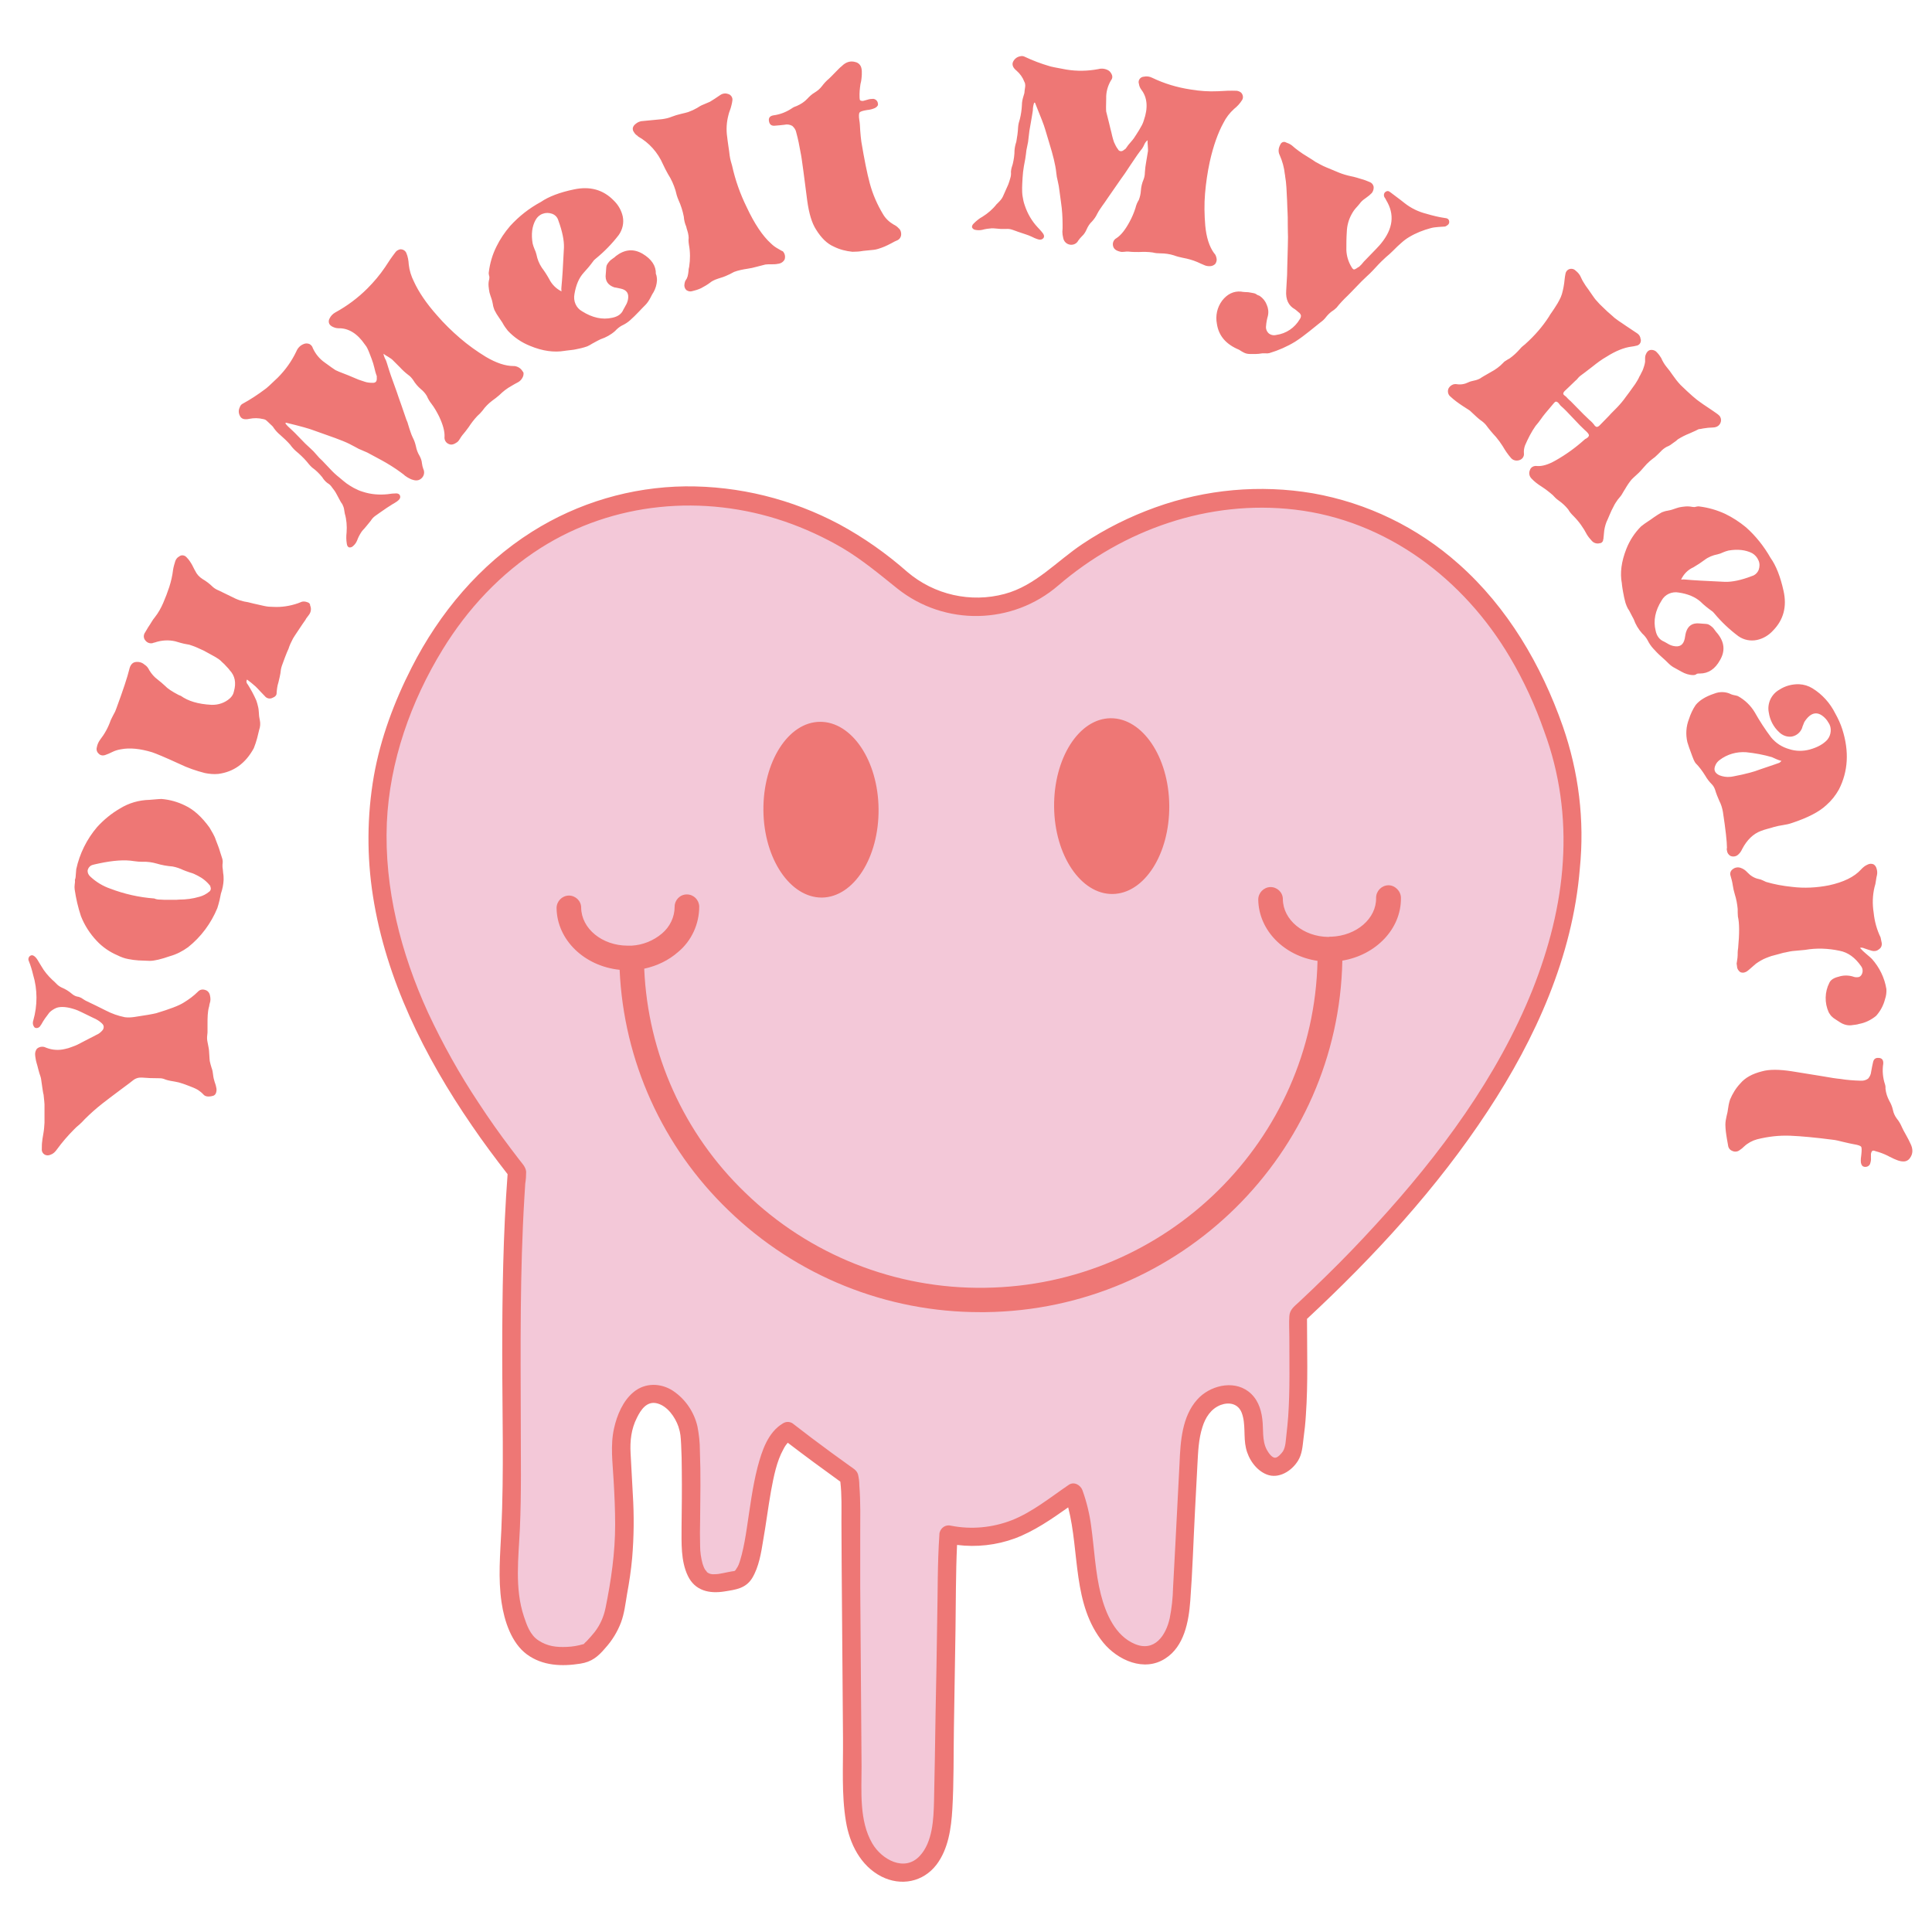 <?xml version="1.0" encoding="utf-8"?>
<!-- Generator: Adobe Illustrator 23.1.0, SVG Export Plug-In . SVG Version: 6.00 Build 0)  -->
<svg version="1.1" id="Layer_1" xmlns="http://www.w3.org/2000/svg" xmlns:xlink="http://www.w3.org/1999/xlink" x="0px" y="0px"
	 viewBox="0 0 864 864" style="enable-background:new 0 0 864 864;" xml:space="preserve">
<style type="text/css">
	.st0{fill:#F3C8D8;}
	.st1{fill:#F26E64;}
	.st2{fill:#EE7775;}
</style>
<title>Valentines</title>
<path class="st0" d="M694.9,325.9c-40.5-115.8-155-127.8-224.2-67.2c-19.6,17-48.7,16.9-68.2-0.3c-68.6-61.2-183.3-50.2-224.8,65.2
	c-24.9,69.4,5.7,139.6,53.6,200.2c-4,50.7-1.7,105.8-2.6,155.8c-0.2,11.8-2.5,30.5,1.1,41.8s5.9,15.8,16.7,18.6
	c3.5,0.9,15.4,0.5,18-2.2c8.6-8.7,9.8-13.7,10.6-17.8c5.6-27.9,4.9-35.8,3.4-64.3c-0.3-6.5-1-10.8,0.6-17.1s5.8-14.6,11.9-15.3
	c8-1,15.1,7,17.2,15.3s0.7,45.2,1.2,53.8c1.2,20.8,12,15.4,20,14.3c11.7-1.6,7.3-57.8,23-66.6c9.6,7.4,18.8,14.2,27.4,20.4
	c0.6,4.8,0.8,9.6,0.8,14.4c0.3,40.5,0.6,80.9,0.9,121.4c0.1,9.8,0.2,20,4.5,28.7s14.1,15.1,22.8,11.8c11-4.2,13.1-19.5,13.3-31.9
	l1.8-104.3c0.1-4.7,0.2-9.5,0.5-14.3c13.5,2.8,27.6,0.1,39.2-7.5c5.1-3.3,10.7-7.1,16.7-11.2c1.7,4.7,2.9,9.5,3.6,14.4
	c2.5,17,2.1,35.7,12.2,49.1c5.1,6.8,14.1,11.6,21.6,8c8.7-4.1,10.4-16.2,10.9-26.3c1-19.7,2-39.4,3-59.1c0.4-8.3,1-17.1,5.8-23.7
	s15.3-9.1,20.2-2.7c3.8,4.8,2.7,11.9,3.6,18.1s6.7,13,11.8,9.8c2.6-1.7,4.9-3.9,5.4-7.1c1.3-7.8,2-15.6,2.1-23.4
	c0.2-12.5,0.1-24.6,0.2-36.6C657.2,517.3,728.3,421.2,694.9,325.9z"/>
<path class="st1" d="M328.8,702.7L328.8,702.7l0.1-0.1c0.1-0.1,0.1-0.1,0.2-0.2C329.2,702.3,328.9,702.5,328.8,702.7z"/>
<path class="st2" d="M698.9,324.8c-9.6-27.4-24.7-53.2-46.6-72.6c-18.4-16.4-40.9-27.3-65.2-31.6c-23.6-4-47.9-1.8-70.4,6.3
	c-11.4,4.1-22.3,9.5-32.5,16.3c-11.6,7.7-21.1,18.7-34.9,22.4c-15.2,4.1-31.5,0.4-43.5-9.8c-9.3-8.2-19.5-15.4-30.4-21.3
	c-21.2-11.3-44.9-17.2-68.9-17c-24.3,0.3-48,7.3-68.6,20.3c-23.3,14.7-41.4,36.3-53.8,60.7c-7.8,15.3-13.9,31.6-16.9,48.5
	c-3.1,17.8-3.2,36-0.4,53.8c5.8,37.1,23.1,71.8,44.2,102.5c5.1,7.5,10.5,14.7,16,21.8c-2,26.7-2.4,53.4-2.4,80.2
	c0,26.3,0.8,52.7-0.4,78.9c-0.5,10.8-1.5,21.7,0.1,32.4c1.2,8.2,4.4,18.2,11.4,23.3s15.6,5.4,23.8,4.1c5.1-0.8,7.9-3.1,11.2-7
	c3-3.3,5.4-7.2,7-11.4c1.5-4,2-8.4,2.7-12.6c1-5.4,1.8-10.7,2.3-16.2c0.8-9.5,0.9-19,0.3-28.5c-0.3-6.2-0.7-12.3-1-18.5
	c-0.3-5.4,0.3-10.8,2.8-15.7c1.8-3.7,4.5-7.7,9.1-6.5s8,6.1,9.5,10.4c1,3.1,1,4.5,1.2,7.9c0.2,3.9,0.3,7.8,0.3,11.8
	c0.1,8.3,0,16.7-0.1,25c0,7.3-0.4,15.3,2.8,22s9.6,8.1,16.4,7c5-0.8,9.5-1.3,12.4-6c3-5,4-11.3,4.9-16.9c1.3-7.3,2.2-14.7,3.5-22
	c1.2-6.4,2.5-13.3,5.6-18.8c0.5-1,1.1-1.9,1.9-2.8c7.7,5.9,15.6,11.7,23.5,17.4c0.7,5.9,0.5,12,0.5,17.9c0,6.6,0.1,13.1,0.1,19.7
	c0.1,12.9,0.2,25.8,0.3,38.7c0.1,12.9,0.2,25.8,0.3,38.7c0.1,12.2-0.7,24.8,1.3,36.9c1.6,9.9,6.5,19.9,15.9,24.7
	c8.7,4.4,18.6,2.5,24.6-5.3c5.3-7,6.6-16.3,7.1-24.9c0.7-12.1,0.5-24.3,0.7-36.4c0.2-14.5,0.5-29,0.7-43.5
	c0.2-12.7,0.1-25.5,0.7-38.2c8.7,1.1,17.6,0.1,25.8-2.9c8.6-3.2,16.4-8.6,23.9-13.9c5.2,20.2,1.8,43.4,15.7,60.5
	c6.5,7.9,18.3,13.2,27.7,7.1c8.5-5.4,10.5-16.5,11.2-25.8c1-13.3,1.4-26.7,2.1-40.1c0.4-7,0.7-14,1.1-21c0.3-5.5,0.5-11.2,2.2-16.5
	c1.3-4.3,3.8-8.3,8.2-10c3.8-1.4,7.8-0.6,9.4,3.5c1.9,5,0.7,10.7,1.9,15.8c1.1,4.9,4.5,9.9,9.3,11.8c5.4,2.1,11.2-1.6,14-6.2
	c1.8-2.9,2-6.3,2.4-9.6c0.5-3.6,0.9-7.3,1.1-10.9c1-14.2,0.5-28.6,0.5-42.9c30.1-28,58.2-58.5,80.8-92.9
	c21.4-32.5,38-69.2,41.2-108.4C708.7,366.8,706,345.2,698.9,324.8z M698.9,385.4c-1.2,19.6-6.3,38.9-13.5,57.1
	c-15.7,39.2-41.6,74-70,105c-7.3,8-14.8,15.8-22.5,23.3c-3.9,3.8-7.8,7.6-11.8,11.3c-2.1,2-4.3,3.4-4.5,6.5s0,6.2,0,9.3
	c0,11.8,0.3,23.6-0.5,35.4c-0.2,2.8-0.5,5.6-0.8,8.3c-0.3,2.3-0.3,5.5-1.6,7.5c-0.6,0.9-2.3,2.8-3.4,2.8c-1.6,0.1-3.2-2.5-3.8-3.6
	c-2.2-4.1-1.4-9.3-2-13.8c-0.6-4.8-2.3-9.3-6.3-12.3c-7-5.2-17.4-2.4-22.8,3.7c-6.8,7.6-7.5,18.7-7.9,28.4l-1.9,36.9
	c-0.3,6.3-0.7,12.5-1,18.8c-0.1,4.6-0.6,9.2-1.5,13.7c-1.7,7.7-6.8,15.2-15.6,11.5s-13-13.6-15.2-22.2c-2.5-9.9-2.9-20.2-4.3-30.3
	c-0.7-5.5-2-10.9-3.9-16.2c-0.8-2.3-3.7-4.1-6.1-2.5c-8.1,5.5-16.3,12.2-25.4,15.8c-8.7,3.4-18.2,4.3-27.3,2.5
	c-2.3-0.6-4.5,0.8-5.1,3.1c-0.1,0.3-0.1,0.6-0.1,0.9c-0.9,13.1-0.7,26.3-1,39.5c-0.2,13.4-0.4,26.7-0.7,40.1
	c-0.2,13.2-0.4,26.5-0.7,39.7c-0.2,7.9-0.6,18.2-6.4,24.4c-6.8,7.3-17,1.6-21.2-5.6c-5.9-10.1-4.8-23.2-4.8-34.5
	c-0.2-26.8-0.4-53.6-0.6-80.3c0-7.7,0-15.5,0-23.2c0-7.3,0.2-14.8-0.4-22.1c0-1.7-0.2-3.3-0.6-5c-0.6-1.8-2.1-2.6-3.5-3.6
	c-2.8-2-5.5-4-8.3-6c-5.9-4.3-11.7-8.7-17.5-13.2c-1.3-0.8-2.9-0.8-4.2,0c-6.8,4-9.5,12.4-11.4,19.6c-2.3,8.9-3.4,18.1-4.8,27.2
	c-0.6,4-1.3,8.1-2.3,12c-0.4,1.5-0.8,3-1.4,4.5c0,0.1-0.1,0.2-0.1,0.2c0,0-0.1,0.1-0.1,0.2c-0.1,0.3-0.3,0.6-0.5,0.9
	s-0.5,0.8-0.7,1.1l-0.2,0.2l-0.2,0.1l-0.1,0.1l0,0c-0.2,0.1-0.1,0.1-0.1,0h-0.1c-1.6,0.2-3.2,0.6-4.8,0.9c-1.3,0.3-2.6,0.5-4,0.5
	c-1.2,0.1-2.3-0.2-3.2-0.9c0.1,0-0.6-0.8-0.9-1.2c-0.5-0.8-0.8-1.7-1.1-2.6c-0.7-2.6-1.1-5.2-1.1-7.9c-0.1-3.9-0.1-7.8,0-11.6
	c0.1-10.3,0.3-20.7-0.1-31c0-3.7-0.4-7.3-1.1-10.9c-1.5-6.5-5.4-12.2-10.9-15.9c-5.5-3.6-12.5-3.7-17.6,0.5
	c-4.8,3.9-7.5,10.4-8.8,16.3c-1.7,7.6-0.6,15.4-0.2,23c0.4,6.7,0.7,13.3,0.7,20c0,12.6-1.8,25-4.3,37.3c-0.8,3.9-2.4,7.6-4.9,10.8
	c-1.1,1.4-2.3,2.7-3.5,4c-0.2,0.2-1.8,1.6-0.9,1c-0.6,0.4,0.1,0.1-0.7,0.4c-2.4,0.7-4.8,1.1-7.3,1.2c-4.6,0.2-8.6-0.2-12.7-2.9
	c-3.7-2.4-5.2-6.8-6.5-10.7c-4.2-12.6-2.4-26.3-1.8-39.3c0.7-15.8,0.4-31.7,0.4-47.5c-0.1-33.5-0.4-67,1.6-100.4
	c0.1-2.1,0.3-4.3,0.4-6.4c0.3-1.8,0.4-3.5,0.4-5.3c-0.2-2.2-1.8-3.7-3.1-5.4s-2.5-3.3-3.8-5c-5-6.6-9.8-13.4-14.3-20.3
	c-8.6-12.9-16.1-26.4-22.7-40.5c-12.1-26.5-19.6-55.5-18.4-84.8c1.2-27.4,10.7-54.3,25-77.6c11.1-18.1,25.9-34,43.9-45.4
	c32.4-20.5,72.7-24.2,109-11.8c9,3.1,17.7,7.1,25.9,11.9c8.9,5.3,16.5,11.7,24.5,18.1c21.2,16.9,51.5,16.3,72-1.4
	c29.1-25,67.3-38.4,105.7-33.9c41.1,4.8,75.6,31,96.3,66.1c6.2,10.5,11.3,21.6,15.3,33.1C697.5,345.7,700.2,365.6,698.9,385.4z"/>
<path class="st2" d="M626.5,401.5c0.2,13.9-11.2,25.6-26.2,28.1c-1.7,86.1-72.3,156.2-159.7,157.2h-2
	c-42.1,0.1-82.6-16.2-112.9-45.6c-29.4-28.3-46.8-66.8-48.6-107.5c-15.7-1.6-28-13.3-28.2-27.6c0-3,2.4-5.5,5.4-5.6h0.1
	c3,0,5.5,2.4,5.5,5.4c0,0,0,0,0,0c0.1,9.4,9.4,17,20.8,17h0.3l0.8,0c0.2,0,0.3,0,0.5,0h0.2c5-0.3,9.7-2.2,13.5-5.4
	c3.6-3,5.7-7.4,5.7-12c0-3,2.4-5.5,5.4-5.5c0,0,0,0,0,0h0.1c3,0,5.4,2.4,5.5,5.4c0,7.8-3.4,15.3-9.4,20.3c-4.3,3.8-9.6,6.3-15.2,7.5
	c1.6,38,17.8,73.9,45.2,100.2c28.6,27.8,67.2,43.1,107.1,42.5c81.4-1,147.1-66.1,148.8-146.2c-14.9-2.2-26.3-13.6-26.5-27.4
	c0-3,2.4-5.5,5.4-5.6c0,0,0,0,0,0h0.1c3,0,5.5,2.4,5.5,5.4c0.1,9.3,9.2,16.8,20.4,16.9c0.2,0,0.4-0.1,0.6-0.1h0.1c0.2,0,0.4,0,0.5,0
	c11.3-0.4,20.3-8.1,20.1-17.4c0-3,2.4-5.5,5.4-5.6S626.5,398.5,626.5,401.5L626.5,401.5z M367.6,401.4c14.2-0.2,25.5-17.9,25.3-39.6
	s-12-39.1-26.2-39s-25.5,17.9-25.3,39.6S353.4,401.5,367.6,401.4z M497.6,399.8c14.2-0.2,25.5-17.9,25.3-39.6s-12-39.1-26.2-39
	s-25.5,17.9-25.3,39.6S483.4,400,497.6,399.8L497.6,399.8z"/>
<path class="st2" d="M96.8,486.8c0.1,0.7,0,1.5-0.3,2.2c-0.3,0.6-0.8,1-1.4,1.1c-1.9,0.5-3.3,0.3-4.1-0.6c-0.7-0.8-1.6-1.5-2.5-2.1
	c-1.2-0.7-2.5-1.2-3.8-1.7c-1.6-0.6-2.6-1-3-1.1c-1.1-0.4-2.3-0.7-3.5-0.9c-1.6-0.3-2.5-0.4-2.7-0.5c-0.6-0.1-1.1-0.3-1.7-0.5
	c-0.7-0.3-1.5-0.5-2.3-0.5c-3.1,0-5.8-0.1-8-0.3c-1.5-0.1-2.9,0.3-4.1,1.3c-0.3,0.3-2.2,1.7-5.7,4.3c-3.5,2.6-6.1,4.6-7.9,6
	c-2.8,2.2-5.4,4.5-7.9,7c-0.8,0.9-1.6,1.7-2.5,2.5c-0.8,0.6-1.5,1.3-2.2,2c-2.8,2.8-5.4,5.8-7.8,9.1c-0.7,1-1.6,1.9-2.8,2.3
	c-0.9,0.4-1.9,0.4-2.7-0.1c-0.8-0.5-1.3-1.4-1.2-2.4c0-1.2,0-2.5,0.2-3.7c0-0.1,0.1-1.2,0.5-3.3c0.3-1.6,0.4-3.2,0.5-4.8
	c0-0.5,0-1.9,0-4.1s0-3.6,0-4.2s-0.2-2-0.4-4.2c-0.3-1.1-0.4-2.2-0.6-3.4c-0.2-1.5-0.4-2.7-0.5-3.5s-0.4-1.6-0.8-2.8s-0.5-2-0.7-2.6
	c-0.1-0.3-0.2-0.9-0.5-1.8s-0.4-1.7-0.5-2.3c-0.1-0.6-0.2-1.2-0.2-1.8c0-0.9,0.3-1.7,0.8-2.4c0.7-0.6,1.5-0.9,2.4-0.9
	c0.7,0,1.3,0.2,1.9,0.5c2.6,1,5.5,1.2,8.3,0.5c1-0.2,2-0.5,3-0.9c1.1-0.4,1.9-0.7,2.5-1s1.6-0.8,2.9-1.5s2.1-1.1,2.5-1.3
	c0.2-0.1,0.6-0.3,1.4-0.7l1.7-0.9c1-0.4,1.9-1.1,2.6-1.9c0.9-0.9,0.9-2.3,0-3.1c-0.1-0.1-0.2-0.2-0.3-0.3c-1.1-1-2.3-1.7-3.7-2.3
	c-4.3-2.1-6.9-3.4-7.9-3.7c-3.5-1.2-6.4-1.5-8.5-0.8c-1.2,0.5-2.3,1.2-3.2,2.1c-1.3,1.7-2.6,3.4-3.6,5.3c-0.1,0.1-0.2,0.3-0.3,0.4
	c-0.1,0.2-0.2,0.4-0.3,0.5c-0.5,0.6-1.3,0.9-2,0.7c-0.5-0.1-0.8-0.6-1.1-1.4c-0.2-0.7-0.1-1.4,0.1-2c1.9-6.7,1.9-13.8-0.1-20.4
	c-0.5-2.1-1.1-4.1-1.9-6.1c-0.2-0.4-0.3-0.9-0.1-1.4c0.1-0.4,0.4-0.8,0.8-1c0.7-0.4,1.4-0.2,2.2,0.6c0.4,0.4,0.7,0.8,1,1.3
	c0.3,0.5,0.6,1,0.9,1.5s0.6,1,0.8,1.3c1.3,2.3,3,4.3,4.9,6.1c0.6,0.5,1.1,1,1.6,1.5c0.7,0.8,1.5,1.4,2.5,1.9
	c1.7,0.7,3.2,1.6,4.6,2.8c0.9,0.8,2,1.3,3.1,1.4c0.6,0.2,1.3,0.5,1.8,0.9c0.7,0.5,1.2,0.7,1.3,0.8c3.2,1.5,6.2,3,9,4.4
	c2.7,1.4,5.5,2.4,8.5,3c1.4,0.2,2.9,0.1,4.3-0.1c4.8-0.7,8.2-1.3,9.8-1.7c5.9-1.8,10-3.3,12.2-4.7c2.3-1.4,4.5-3,6.4-4.9
	c0.8-0.9,2-1.2,3.2-0.8c1.2,0.3,2,1.3,2.2,2.5c0.3,1.2,0.3,2.4-0.1,3.5c-0.1,0.2-0.1,0.5-0.2,0.9c0,0.3-0.1,0.6-0.2,0.9
	c-0.3,1.1-0.4,2.2-0.5,3.3c-0.1,1.3-0.1,2.7-0.1,4c0,1.5,0,2.6,0,3.3c0,0.5,0,1.1-0.1,1.6c-0.1,0.8-0.1,1.3-0.1,1.7
	c0,0.5,0.1,1.1,0.2,1.6c0.2,0.8,0.3,1.7,0.5,2.6s0.2,2,0.3,3.2s0.1,2.1,0.2,2.7c0.2,1,0.5,2,0.8,3c0.4,1,0.6,2.1,0.7,3.2
	c0.1,1.1,0.4,2.2,0.7,3.2C96.5,485.2,96.7,486.2,96.8,486.8z M99.8,390.5c0.2,1,0.2,2,0.2,3c-0.1,2.1-0.5,4.1-1.2,6.1
	c-0.1,0.4-0.3,1.4-0.6,2.9c-0.3,1.2-0.6,2.4-1,3.6c-2.8,6.8-7.3,12.9-13.1,17.5c-2.5,1.8-5.2,3.2-8.1,4c-4,1.4-7,2.1-9,2.1l-5.1-0.2
	c-1.5-0.1-3-0.3-4.5-0.6c-1.7-0.3-3.3-0.9-4.9-1.7c-3.5-1.5-6.7-3.7-9.3-6.5c-3-3.2-5.4-6.9-7-11c-1.3-3.9-2.2-7.8-2.8-11.9
	c-0.1-0.7-0.1-1.5,0-2.2c0.1-0.7,0.2-1.4,0.1-2.1c0.3-0.8,0.4-1.6,0.4-2.4c0.1-1.2,0.2-2,0.2-2.4c1.5-6.9,4.7-13.4,9.3-18.8
	c3-3.3,6.4-6.1,10.2-8.3c4-2.5,8.6-3.8,13.2-3.9l2.4-0.2c1.3-0.1,2.3-0.2,3-0.2c3.7,0.3,7.3,1.3,10.7,3c3.8,1.8,7.4,5.1,10.8,9.8
	c0.5,0.9,1,1.7,1.5,2.6c0.5,0.9,1,1.9,1.3,2.9l1,2.6c0.3,0.7,0.6,1.7,1,3s0.7,2.2,0.9,2.8c0.1,0.4,0.2,0.8,0.2,1.2
	c0,0.4,0,0.9-0.1,1.4c0,0.4,0,0.7,0,1.1C99.6,388.3,99.7,389.2,99.8,390.5L99.8,390.5z M94.1,396.3c-1.5-2-3.5-3.6-5.7-4.7
	c-1.1-0.6-2.2-1.1-3.4-1.4c-1.5-0.5-2.5-0.9-3-1.1c-1.5-0.7-3.1-1.3-4.8-1.6c-2.4-0.2-4.8-0.6-7.1-1.3c-2.1-0.6-4.2-0.9-6.3-0.8
	c-1.3,0-2.6-0.1-3.9-0.3c-4.2-0.7-9.3-0.3-15.5,1c-1.8,0.4-2.8,0.6-3,0.7c-1.1,0.3-1.9,1.2-2.2,2.4c-0.1,1.2,0.5,2.3,1.4,3
	c2.5,2.3,5.5,4.1,8.7,5.2c6.3,2.4,12.9,3.9,19.7,4.4c0.8,0.4,1.8,0.5,2.7,0.5c1.3,0.1,2.2,0.1,2.8,0.1h2.8c1.3,0,2.3,0,2.8-0.1
	c3.1,0,6.2-0.4,9.2-1.3c1.5-0.4,3-1.2,4.2-2.2c0.8-0.5,1-1.6,0.5-2.4C94.2,396.4,94.2,396.3,94.1,396.3L94.1,396.3z M137.4,269.3
	c-0.8-0.3-1.6-0.4-2.4-0.2l-1.8,0.7c-3.5,1.2-7.2,1.8-10.9,1.6c-1.4,0-2.8-0.1-4.1-0.4c-1.4-0.3-3.1-0.7-4.9-1.1
	c-1.9-0.5-3.2-0.8-4.1-0.9c-1.3-0.3-2.6-0.7-3.9-1.3c-0.9-0.4-2.1-1-3.7-1.8s-2.8-1.4-3.7-1.8c-1-0.4-1.9-0.9-2.7-1.6
	c-1.4-1.4-3-2.6-4.7-3.6c-1.4-0.9-2.5-2.1-3.2-3.6c-0.1-0.2-0.5-0.8-1-1.9s-1.1-1.9-1.4-2.4c-0.4-0.6-0.9-1.2-1.4-1.7
	c-0.8-1-2.3-1.3-3.3-0.5c-0.1,0.1-0.2,0.1-0.3,0.2c-0.7,0.4-1.2,1.1-1.5,1.9c-0.4,1.3-0.8,2.6-1,3.9c-0.3,2.6-0.9,5.2-1.7,7.7
	c-0.8,2.4-1.7,4.8-2.7,7.1c-1,2.3-2.2,4.5-3.8,6.5c-0.5,0.6-1,1.3-1.4,2c-0.4,0.7-1,1.6-1.6,2.5l-1.3,2.2c-0.8,1.1-0.8,2.6,0.1,3.6
	c0.8,1.1,2.3,1.6,3.6,1.1c0-0.1,0.1-0.1,0.3-0.1l0.4-0.1c2.9-1,6.1-1.2,9.1-0.5l2.4,0.7c1.1,0.3,2,0.5,2.7,0.6
	c0.8,0.1,1.6,0.3,2.3,0.6c0.8,0.3,1.5,0.5,2.1,0.8s1.3,0.6,2.2,1s1.6,0.7,2,1l2.2,1.2c1,0.6,1.7,0.9,2,1.1c0.5,0.3,0.9,0.6,1.4,0.9
	c0.5,0.4,1,0.7,1.4,1.2c0.5,0.5,0.9,0.8,1.2,1.1s0.7,0.8,1.3,1.4s0.9,1,1.1,1.3c2.4,2.5,3,5.7,1.9,9.5c-0.2,1.2-0.9,2.3-1.8,3.1
	c-2.2,2-5.2,3-8.2,2.9c-6-0.3-10.5-1.7-13.7-4l-0.5-0.2l-0.5-0.2c-3.1-1.6-5.1-3-6-4c-1.1-1-2.2-2-3.4-2.9c-1.5-1.1-2.7-2.5-3.7-4.1
	c-0.5-1.1-1.2-2-2.2-2.6c-1.1-1-2.7-1.4-4.2-1.1c-1.3,0.3-2.2,1.4-2.6,3.3c-0.8,3.3-2.7,9.1-5.8,17.5c-0.3,0.9-0.7,1.8-1.2,2.6
	c-0.6,1.1-1,2-1.3,2.6c-1.1,3.2-2.7,6.1-4.8,8.8c-0.7,1-1.2,2.1-1.4,3.3c-0.3,1,0,2.1,0.8,2.8c0.7,0.8,1.8,1,2.8,0.7
	c1.2-0.4,2.3-0.9,3.3-1.4c1.2-0.6,2.5-1,3.8-1.2c4-0.8,8.7-0.3,14,1.3c1.8,0.6,5.9,2.3,12.2,5.2c3.7,1.8,7.5,3.1,11.4,4.1
	c2,0.4,4,0.6,6,0.4c6.9-0.9,12.2-4.7,15.9-11.5c0.6-1.5,1.1-3,1.5-4.5c0.5-2,0.8-3.3,0.9-3.7c0.5-1.4,0.6-2.9,0.3-4.3
	c-0.2-1-0.4-2-0.4-3c-0.1-1.4-0.2-2.4-0.4-3.1c-0.2-1-0.5-1.9-0.8-2.8c-1.1-2.5-2.4-4.9-3.8-7.1c-0.6-0.6-0.8-1.5-0.3-2.2
	c1.3,1,2.6,2,3.8,3.1c0.5,0.5,1.3,1.3,2.2,2.3s1.8,1.8,2.3,2.4c0.8,0.7,2,0.9,3,0.4c1.3-0.5,1.9-1.2,1.9-2.1
	c0.1-1.6,0.3-3.3,0.8-4.8c0.5-2,0.8-3.4,0.9-4.1c0.1-1.2,0.3-2.4,0.7-3.5c0.3-0.9,0.8-2.1,1.4-3.8s1.2-2.9,1.5-3.6
	c0.5-1.6,1.2-3.1,2-4.6c0.2-0.4,1-1.6,2.4-3.7s2.4-3.6,3.2-4.7c0.2-0.4,0.4-0.8,0.7-1.1c0.4-0.5,0.7-0.9,0.9-1.2
	c0.9-1.2,1.1-2.8,0.5-4.1C138.7,269.9,138.1,269.5,137.4,269.3L137.4,269.3z M232.4,164.6c-0.7-0.5-1.5-0.8-2.3-0.9h-0.4
	c-3.7,0-7.8-1.4-12.4-4.1c-4.1-2.5-8-5.3-11.6-8.4c-3.6-3.1-7.1-6.5-10.2-10.1c-4.9-5.5-8.3-10.6-10.4-15.2c-1.2-2.4-2-4.9-2.3-7.6
	c-0.1-1.8-0.4-3.6-1.1-5.2c-0.5-1.1-1.6-1.7-2.8-1.6c-0.7,0.2-1.4,0.5-1.9,1.1c-1.7,2.2-3.3,4.5-4.8,6.9c-2.3,3.4-5,6.6-7.9,9.5
	c-4.2,4.2-9,7.8-14.3,10.7c-1.1,0.6-2.1,1.6-2.6,2.7c-0.7,1.2-0.4,2.7,0.8,3.4c0.1,0.1,0.2,0.1,0.3,0.2c0.9,0.5,1.9,0.8,2.9,0.8
	c4.4-0.1,8.4,2.3,11.8,7.3c0.5,0.6,0.9,1.2,1.2,1.9c0.3,0.7,0.7,1.5,1,2.4l0.8,2.1c0.5,1.3,0.9,2.6,1.2,3.9c0.3,1.3,0.6,2.5,1.1,3.8
	c0,0.1,0,0.6,0,1.4c-0.1,1.1-0.6,1.6-1.8,1.6c-1.2,0-2.5-0.1-3.6-0.5c-0.9-0.3-1.8-0.6-2.7-0.9l-3.1-1.3c-1.2-0.5-2.1-0.9-2.7-1.1
	c-2.6-1-4.1-1.6-4.6-1.9c-0.7-0.4-2.3-1.6-4.8-3.4c-2.3-1.6-4.1-3.8-5.3-6.4c-0.2-0.8-0.8-1.5-1.6-1.9c-0.9-0.3-1.8-0.3-2.6,0.1
	c-1.5,0.6-2.6,1.8-3.2,3.3c-2.1,4.4-4.9,8.3-8.3,11.7c-3.2,3.1-5.1,4.8-5.6,5.1c-3.2,2.4-6.5,4.6-10,6.5c-0.7,0.3-1.2,1-1.4,1.7
	c-0.7,1.4-0.5,3,0.4,4.3c0.8,1,2.1,1.2,3.9,0.8c2-0.4,4.1-0.4,6.1,0.1c0.6,0.1,1.2,0.3,1.6,0.7c0.2,0.2,0.8,0.7,1.7,1.6
	c0.6,0.5,1.2,1.1,1.6,1.8c0.8,1.1,1.7,2.1,2.8,3c1.6,1.4,3.1,2.8,4.5,4.4c0.7,1,1.6,2,2.5,2.8c1.7,1.4,3.3,2.9,4.7,4.5
	c0.8,1,1.6,2,2.6,2.9c1.7,1.2,3.2,2.7,4.5,4.3c0.6,1,1.4,1.9,2.3,2.6c0.9,0.5,1.6,1.2,2.1,2c0.6,0.8,1.2,1.5,1.7,2.4
	c0.3,0.6,0.8,1.4,1.4,2.6s1.1,2,1.5,2.5c0.4,0.8,0.7,1.6,0.8,2.4c0.2,1.1,0.3,1.7,0.3,1.8c0.8,2.7,1,5.6,0.8,8.4
	c-0.2,1.7-0.2,3.4,0.1,5.1c0.1,0.9,0.5,1.4,1,1.6c0.6,0.1,1.3-0.1,1.8-0.6c0.8-0.7,1.4-1.5,1.8-2.5c0.5-1.4,1.2-2.7,2-3.9
	c0.3-0.4,0.7-0.9,1.3-1.5l1.5-1.8c0.4-0.5,0.9-1.1,1.3-1.6c0.5-0.8,1.1-1.5,1.9-2.1c0.6-0.4,1.4-1,2.4-1.7s2-1.4,2.9-2
	s1.7-1.1,2.5-1.6c0.7-0.4,1.4-0.8,2.1-1.3c1.1-0.8,1.6-1.6,1.3-2.5s-1.2-1.2-2.7-1c-0.9,0-1.9,0.2-2.8,0.3
	c-3.8,0.4-7.6,0.1-11.2-1.1c-1.4-0.4-2.7-1-4-1.7c-1.1-0.6-2.2-1.3-3.2-2c-0.8-0.6-1.9-1.5-3.3-2.7c-1.4-1.1-2.7-2.3-3.9-3.6
	c-1.8-1.9-3-3.2-3.7-3.9c-0.9-0.8-1.8-1.7-2.6-2.7c-0.8-1-1.7-1.9-2.7-2.8c-1.6-1.4-3-2.8-4.4-4.3c-1.9-2-3.4-3.5-4.3-4.3
	c-0.9-0.8-1.8-1.6-2.5-2.6c0.1-0.2,0.4-0.3,0.6-0.2c6.2,1.5,10.1,2.6,11.9,3.3c1.1,0.4,3,1.1,5.9,2.1s5.3,1.9,7.3,2.7
	s3.8,1.7,5.6,2.7c1,0.6,2,1.1,3.1,1.5c1.4,0.6,2.1,0.9,2.3,1l6.5,3.5c2.9,1.6,5.8,3.4,8.5,5.4c0.4,0.3,0.8,0.6,1.2,0.9
	c0.4,0.4,0.8,0.7,1.3,1c0.4,0.3,0.8,0.5,1.2,0.7c0.4,0.2,0.9,0.5,1.4,0.6c1.7,0.6,3,0.4,4.1-0.6c1.2-1.1,1.5-2.8,0.8-4.2
	c-0.3-0.8-0.5-1.7-0.6-2.5c-0.1-1.2-0.5-2.3-1.1-3.4c-0.8-1.3-1.3-2.7-1.6-4.2c-0.3-1.3-0.7-2.6-1.4-3.9c-0.4-0.8-0.7-1.6-1-2.5
	c-0.3-0.9-0.7-2-1-3.1c-0.2-0.8-0.5-1.7-0.9-2.5c-1.6-4.7-2.7-7.9-3.4-9.8c-0.4-1.2-1.2-3.6-2.5-7.1s-2.2-6.4-2.8-8.4
	c-0.2-0.6-0.4-1.3-0.8-1.9c-0.3-0.7-0.6-1.4-0.7-2.2c0.6,0.5,1.3,0.9,2,1.3c0.9,0.6,1.6,1,2,1.4l3.4,3.4c1.1,1.2,2.3,2.3,3.6,3.3
	c0.9,0.6,1.7,1.5,2.3,2.4c0.9,1.5,2.1,2.9,3.4,4c1.1,0.9,2,1.9,2.7,3.1c0.5,1.2,1.2,2.4,2,3.4c1.4,1.8,2.5,3.8,3.5,5.8
	c1.7,3.6,2.5,6.6,2.4,8.9c-0.2,1.5,0.6,2.9,2,3.4c1.1,0.5,2.3,0.1,3.7-0.9c0.5-0.4,0.9-1,1.2-1.5c0.3-0.5,0.6-1,1-1.5
	c1-1.2,2-2.4,2.9-3.7c1.1-1.7,2.4-3.4,3.8-4.9c0.9-0.8,1.7-1.6,2.4-2.5c1.2-1.7,2.6-3.1,4.3-4.4c1.1-0.8,2.2-1.6,3.2-2.5
	c1.6-1.6,3.4-3,5.4-4.1c0.8-0.5,1.9-1.1,3.2-1.8c0.8-0.5,1.4-1.2,1.8-2c0.4-0.7,0.5-1.5,0.4-2.2
	C233.6,165.8,233.1,165.1,232.4,164.6L232.4,164.6z M293.7,123.9c0.1,0.5,0.1,1,0.1,1.5c-0.1,1.8-0.6,3.6-1.5,5.2
	c-0.3,0.4-0.8,1.3-1.5,2.7c-0.6,1.1-1.3,2.2-2.2,3.1c-0.7,0.7-1.7,1.7-3,3.1s-2.6,2.6-3.8,3.7c-1.1,1-2.4,1.8-3.7,2.4
	c-1.1,0.6-2.1,1.4-3,2.4c-1.9,1.7-4.1,2.9-6.5,3.7c-0.6,0.3-1.9,0.9-3.8,2c-0.7,0.5-1.4,0.8-2.2,1.2c-0.9,0.3-1.8,0.6-2.7,0.8
	c-1,0.2-1.8,0.4-2.3,0.5s-1.4,0.3-2.7,0.4s-2.1,0.3-2.4,0.3c-4.7,0.8-9.9,0.1-15.4-2.2c-3.8-1.5-7.2-3.8-10-6.8
	c-0.8-1-1.6-2.1-2.2-3.2c-0.1-0.3-0.7-1.1-1.7-2.6c-0.8-1.1-1.5-2.3-2.1-3.5c-0.3-0.8-0.6-1.7-0.7-2.6c-0.2-1.1-0.4-1.8-0.5-2.1
	c-0.5-1.4-0.8-2.4-1-3.1c-0.2-0.9-0.3-1.9-0.4-2.8c-0.1-1.1,0-2.2,0.3-3.2c0.1-0.5,0.1-1.1-0.1-1.6c-0.1-0.5-0.2-1-0.1-1.5
	c0.5-4,1.6-7.8,3.4-11.4c1.6-3.3,3.7-6.4,6.1-9.2c4-4.4,8.6-8,13.8-10.8c3.5-2.4,8.5-4.3,14.8-5.6c7.1-1.5,13,0.1,17.7,4.9
	c2.1,2,3.5,4.5,4.1,7.2c0.6,2.9-0.1,5.9-1.8,8.3c-3,3.9-6.4,7.4-10.2,10.5c-0.4,0.4-0.9,0.7-1.2,1.2c-1.3,1.8-2.8,3.6-4.3,5.2
	c-2.1,2.3-3.4,5.4-4.1,9.5c-0.6,3.1,0.7,6.2,3.4,7.7c4.6,2.9,9.1,3.9,13.5,2.9c2.5-0.5,4.2-1.7,5-3.7c0.1-0.2,0.5-0.8,1-1.8
	c0.5-0.8,0.8-1.6,1-2.5c0.6-2.8-0.5-4.4-3.1-5c-1.8-0.4-2.8-0.6-3-0.6c-2.9-1-4.2-3-3.8-6c0-0.3,0.1-0.7,0.1-1.2s0.1-1,0.1-1.4
	c0-0.4,0.1-0.8,0.2-1.2c0.2-0.5,0.5-0.9,0.8-1.3c0.3-0.4,0.6-0.7,0.9-1c0.3-0.2,0.6-0.5,1.2-0.9c0.4-0.3,0.8-0.5,1.1-0.9
	c4-3.1,8-3.5,12.1-1.1c4,2.4,6,5.4,5.9,9C293.6,123,293.6,123.5,293.7,123.9L293.7,123.9z M249.7,98.6c-0.4-1.4-1.4-2.5-2.8-3
	c-1.4-0.5-2.9-0.5-4.2,0c-1.4,0.5-2.5,1.5-3.2,2.8c-1.6,2.9-2,6.4-1.3,10.5c0.2,0.8,0.5,1.7,0.8,2.4c0.4,0.8,0.7,1.7,0.9,2.5
	c0.4,2.1,1.2,4.1,2.4,5.9c1.2,1.6,2.3,3.3,3.3,5.1c1.2,2.4,3.1,4.3,5.5,5.5c-0.1-0.7-0.1-1.5,0-2.2c0.3-3,0.7-8.8,1.1-17.4
	C252.3,107.6,251.5,103.5,249.7,98.6L249.7,98.6z M347.9,111.2c-1.1-0.6-2.2-1.4-3.1-2.3c-3.7-3.3-7.4-8.8-10.9-16.3
	c-2.9-5.9-5.1-12.1-6.5-18.5c-0.1-0.3-0.3-1-0.6-2.1c-0.2-0.8-0.4-1.7-0.5-2.5c-0.1-1-0.3-2.5-0.6-4.4s-0.4-3.1-0.5-3.8
	c-0.5-3.3-0.3-6.7,0.6-10c0.1-0.5,0.3-1.1,0.6-1.9c0.3-0.7,0.5-1.5,0.7-2.3c0.2-0.7,0.3-1.3,0.4-2c0.3-1.4-0.6-2.8-2-3.1
	c-1.1-0.4-2.4-0.2-3.4,0.5c-1.7,1.2-3.3,2.2-4.6,3l-2.8,1.2c-1.1,0.4-2.1,1-3,1.6c-1.2,0.7-2.5,1.3-3.9,1.8
	c-0.6,0.2-1.8,0.5-3.5,0.9c-1.3,0.3-2.6,0.7-3.9,1.2c-1.4,0.6-2.9,0.9-4.4,1.1c-0.1,0-3.2,0.3-9.3,0.9c-0.8,0.2-1.6,0.5-2.3,1.1
	c-0.7,0.5-1.2,1.1-1.4,1.9c-0.1,0.7,0.1,1.4,0.5,1.9c0.4,0.7,1,1.3,1.7,1.7c0,0.1,0.1,0.1,0.1,0.2c5,2.8,8.9,7.2,11.2,12.5
	c0.7,1.5,1.4,2.9,2.2,4.3c1.5,2.3,2.6,4.8,3.4,7.4c0.3,1.4,0.7,2.8,1.3,4.2c1.1,2.4,1.9,4.9,2.4,7.5c0.1,1.6,0.5,3.1,1.1,4.5
	c0.1,0.6,0.3,1.2,0.5,1.8c0.2,0.7,0.4,1.4,0.5,2.2c0.1,0.7,0.1,1.3,0,2c0,0.7,0.1,1.4,0.2,2.1c0.6,3.2,0.6,6.5,0.1,9.8
	c-0.2,0.7-0.3,1.3-0.3,2c-0.1,0.8-0.2,1.6-0.4,2.3c-0.2,0.7-0.5,1.3-0.9,1.8c-0.3,0.5-0.4,1-0.5,1.6c-0.2,1,0.1,2,0.8,2.7
	c0.8,0.6,1.8,0.8,2.7,0.5c1.3-0.3,2.6-0.7,3.9-1.3c1.5-0.8,2.9-1.6,4.2-2.6c0.6-0.5,1.4-0.9,2.1-1.2c0.8-0.3,1.6-0.6,2.3-0.8
	c0.8-0.2,1.5-0.5,2.3-0.8c0.7-0.3,1.4-0.6,2-0.9c0.8-0.4,1.5-0.8,1.9-1c1.9-0.7,3.9-1.1,5.9-1.4c1.4-0.2,2.8-0.5,4.2-0.9l3.9-1
	c0.7-0.1,1.6-0.1,2.8-0.1c0.9,0,1.8,0,2.7-0.2c1.3-0.1,2.5-0.8,3.1-2c0.4-1.3,0.1-2.6-0.8-3.6C349.3,112.1,348.7,111.6,347.9,111.2
	L347.9,111.2z M399.6,100.4c-1.9-1.1-3.6-2.7-4.7-4.6c-2.6-4.3-4.6-8.9-5.9-13.7c-1.3-4.8-2.5-11-3.8-18.7c-0.2-1.6-0.4-3.3-0.5-4.9
	c-0.1-2.1-0.2-3.7-0.4-4.7c-0.3-1.9-0.2-3.1,0.1-3.5s1.4-0.8,3.4-1.1c1.2-0.1,2.4-0.4,3.5-0.9c1.1-0.6,1.5-1.3,1.3-2
	c-0.1-1.1-0.9-1.9-2-2.1c-0.9,0-1.8,0.1-2.7,0.4l-1.8,0.5c-0.5,0.1-1,0-1.4-0.2c-0.2-0.2-0.3-0.6-0.3-1.3c-0.1-2,0.1-4,0.4-6
	c0.1-0.4,0.2-0.9,0.3-1.3c0.1-0.8,0.2-1.3,0.2-1.6s0.1-0.7,0.1-1.3c0-0.5,0-1.1,0-1.6c0-0.5-0.1-0.9-0.2-1.4
	c-0.3-1.3-1.3-2.3-2.5-2.6c-2.2-0.7-4.3-0.2-6.3,1.8c-0.8,0.6-1.7,1.6-3,2.9s-2.1,2.2-2.7,2.7c-1.2,1-2.2,2.1-3.1,3.3
	c-0.9,1.2-2,2.1-3.3,2.9c-1.2,0.7-2.3,1.7-3.3,2.8c-1.3,1.4-2.9,2.4-4.7,3.2c-0.3,0.1-0.5,0.2-0.8,0.3c-0.3,0.1-0.7,0.3-1,0.5
	c-2.6,1.8-5.5,3-8.7,3.4c-1.6,0.3-2.2,1.2-1.9,2.7s1.2,2.1,2.8,1.9c1.2-0.1,2.5-0.2,4.1-0.4c1.2-0.3,2.4-0.1,3.5,0.5
	c0.9,0.8,1.6,1.8,1.8,3c0.8,2.9,1.4,5.9,1.9,8.8c0.3,1.3,0.7,4.1,1.3,8.6c0.5,4,1.1,8.4,1.7,13.1c0.8,5.8,2.1,10,3.9,12.8
	c2.4,3.9,5,6.4,8,7.7c2.6,1.3,5.4,2,8.3,2.3c1.6,0,3.2-0.1,4.8-0.4c0.3,0,1.3-0.1,3-0.3c1.2-0.1,2.5-0.2,3.7-0.6
	c0.9-0.3,1.9-0.6,2.8-1s2-0.9,3.1-1.5s2-1.1,2.6-1.3c1-0.4,1.7-1.4,1.8-2.5c0.1-1.1-0.3-2.3-1.2-3
	C401.2,101.3,400.4,100.8,399.6,100.4L399.6,100.4z M543.3,113.6l-0.3-0.3c-2.2-3-3.5-7.1-4-12.4c-0.4-4.8-0.5-9.6-0.1-14.3
	c0.4-4.8,1.1-9.5,2.1-14.2c1.6-7.2,3.7-13,6.1-17.4c1.2-2.4,2.8-4.5,4.8-6.3c1.4-1.1,2.6-2.4,3.6-4c0.6-1,0.4-2.3-0.4-3.2
	c-0.5-0.5-1.3-0.8-2-0.9c-2.8-0.1-5.6,0-8.4,0.2c-4.2,0.2-8.3-0.1-12.4-0.8c-5.9-0.9-11.6-2.6-17-5.2c-1.2-0.6-2.5-0.8-3.8-0.5
	c-1.4,0.1-2.4,1.3-2.3,2.6c0,0.1,0,0.3,0.1,0.4c0.1,1,0.5,2,1.1,2.8c2.7,3.5,3.1,8.1,1.1,13.8c-0.2,0.7-0.5,1.4-0.8,2
	c-0.4,0.7-0.8,1.4-1.3,2.3l-1.2,1.9c-0.7,1.2-1.5,2.3-2.4,3.3c-0.9,1-1.7,2-2.4,3.1l-1.1,0.8c-0.7,0.5-1.7,0.4-2.2-0.3
	c0-0.1-0.1-0.1-0.1-0.2c-0.8-1-1.3-2.1-1.8-3.2c-0.3-0.9-0.6-1.8-0.8-2.7c-0.2-1-0.5-2.1-0.8-3.3s-0.5-2.2-0.7-2.9
	c-0.7-2.7-1.1-4.3-1.2-4.8c-0.1-0.8-0.1-2.8,0-5.9c-0.1-2.8,0.7-5.6,2.1-8c0.6-0.7,0.8-1.6,0.5-2.4c-0.3-0.8-0.8-1.6-1.6-2.1
	c-1.4-0.8-3-1-4.5-0.6c-4.7,0.9-9.6,1-14.4,0.2c-4.4-0.8-6.9-1.3-7.4-1.5c-3.8-1.1-7.5-2.5-11.1-4.2c-0.7-0.4-1.5-0.4-2.2-0.2
	c-1.5,0.3-2.7,1.4-3.2,2.8c-0.3,1.2,0.2,2.4,1.7,3.6c1.6,1.4,2.8,3.1,3.5,5c0.3,0.5,0.4,1.1,0.4,1.7c0,0.3-0.1,1-0.3,2.3
	c0,0.8-0.2,1.6-0.5,2.4c-0.4,1.3-0.7,2.6-0.7,4c-0.1,2.1-0.4,4.2-0.9,6.2c-0.4,1.2-0.7,2.4-0.8,3.7c-0.1,2.2-0.4,4.3-0.8,6.5
	c-0.4,1.2-0.7,2.5-0.8,3.8c0,2.1-0.3,4.1-0.8,6.2c-0.4,1.1-0.7,2.2-0.8,3.4c0.1,1,0,2-0.3,2.9c-0.2,0.9-0.6,1.9-0.9,2.8
	c-0.3,0.6-0.7,1.5-1.2,2.7s-0.9,2.1-1.2,2.7c-0.4,0.8-0.9,1.5-1.5,2.1c-0.8,0.8-1.2,1.3-1.3,1.3c-1.7,2.2-3.9,4.1-6.3,5.6
	c-1.5,0.8-2.8,1.9-4,3.1c-0.6,0.6-0.8,1.2-0.7,1.7c0.3,0.6,0.8,1,1.5,1.1c1,0.2,2,0.2,3,0c1.4-0.4,2.9-0.6,4.3-0.7
	c0.5,0,1.1,0,1.9,0.1l2.3,0.2c0.7,0,1.4,0,2.1,0c0.9-0.1,1.9,0,2.8,0.3c0.7,0.2,1.6,0.6,2.8,1s2.3,0.8,3.3,1.1s1.9,0.7,2.8,1.1
	c0.7,0.4,1.5,0.7,2.3,1c1.3,0.5,2.2,0.3,2.8-0.4s0.3-1.7-0.7-2.8c-0.6-0.7-1.2-1.4-1.9-2.1c-2.6-2.8-4.5-6.1-5.7-9.7
	c-0.5-1.4-0.8-2.8-1-4.2c-0.2-1.3-0.2-2.5-0.2-3.8c0-0.9,0.1-2.4,0.2-4.3c0.1-1.8,0.3-3.6,0.6-5.3c0.5-2.5,0.8-4.3,0.9-5.3
	c0.1-1.2,0.3-2.5,0.6-3.7c0.3-1.2,0.5-2.5,0.6-3.8c0.2-2.1,0.5-4.1,0.9-6.1c0.5-2.7,0.8-4.8,1-6c0-1.2,0.2-2.4,0.6-3.5
	c0.3,0,0.5,0.1,0.5,0.4c2.4,5.9,3.9,9.7,4.4,11.5c0.3,1.1,0.9,3.1,1.8,6c0.9,2.9,1.6,5.4,2.1,7.5s0.9,4.1,1.1,6.1
	c0.1,1.1,0.3,2.3,0.6,3.4c0.3,1.5,0.5,2.3,0.5,2.4c0.1,0.9,0.5,3.3,1,7.3c0.5,3.3,0.7,6.7,0.7,10c0,0.5,0,1,0,1.5
	c0,0.7-0.1,1.3-0.1,1.6c0,0.5,0.1,0.9,0.1,1.4c0.1,0.5,0.2,1,0.3,1.5c0.3,1.5,1.4,2.6,2.9,2.9c1.5,0.3,3.1-0.4,3.8-1.8
	c0.5-0.7,1.1-1.4,1.7-2c0.9-0.8,1.5-1.8,2-2.9c0.6-1.4,1.4-2.7,2.5-3.7c0.9-1,1.7-2.1,2.3-3.4c0.4-0.8,0.9-1.6,1.4-2.3
	c0.5-0.8,1.2-1.7,1.9-2.7s1.2-1.7,1.5-2.2l5.9-8.5c0.8-1,2.2-3.1,4.3-6.3c2.1-3.2,3.8-5.6,5.1-7.2c0.4-0.6,0.7-1.2,1-1.9
	c0.3-0.7,0.8-1.3,1.4-1.8c0,0.8,0,1.6,0.1,2.4c0.1,1.1,0.1,1.9,0.1,2.4c-0.2,1.2-0.5,2.8-0.8,4.8c-0.3,1.6-0.5,3.2-0.6,4.8
	c0,1.1-0.2,2.2-0.6,3.2c-0.7,1.6-1.1,3.4-1.2,5.1c-0.1,1.4-0.4,2.7-0.9,4c-0.7,1.1-1.2,2.3-1.5,3.6c-0.7,2.2-1.6,4.3-2.7,6.3
	c-1.9,3.5-3.8,5.9-5.8,7.2c-1.3,0.7-1.9,2.2-1.5,3.6c0.3,1.2,1.3,2,3,2.4c0.6,0.2,1.3,0.2,2,0.1c0.6-0.1,1.2-0.1,1.8-0.1
	c1.6,0.2,3.1,0.2,4.7,0.2c2.1-0.1,4.1-0.1,6.2,0.2c1.1,0.3,2.3,0.4,3.5,0.4c2,0,4.1,0.3,6,0.9c1.3,0.5,2.6,0.8,4,1.1
	c2.2,0.4,4.4,1,6.5,1.9c0.8,0.4,2,0.9,3.4,1.5c0.8,0.3,1.7,0.4,2.6,0.3c0.8-0.1,1.5-0.5,2-1c0.4-0.6,0.7-1.4,0.6-2.2
	C544,115.2,543.8,114.3,543.3,113.6L543.3,113.6z M648.1,99.3c0-1.1-0.6-1.7-1.9-1.8c-2.8-0.4-5.6-1.1-8.3-1.9
	c-3.6-0.9-6.9-2.5-9.8-4.8c-0.2-0.2-2.3-1.8-6.3-4.8c-0.8-0.7-1.5-0.7-2.2-0.2c-0.8,0.6-0.9,1.7-0.4,2.5c0.1,0.2,0.3,0.4,0.4,0.6
	c0.1,0.2,0.2,0.4,0.3,0.6c3.9,6.4,3.1,12.8-2.3,19.4c-0.5,0.7-2.9,3.2-7.1,7.5c-0.4,0.4-0.7,0.7-1,1.1c-0.4,0.5-0.8,1-1.2,1.3
	c-0.3,0.4-0.8,0.7-1.2,0.9c-0.8,0.6-1.3,0.8-1.6,0.8s-0.7-0.4-1.1-1.1c-1.4-2.3-2.2-4.9-2.3-7.6c0-2.7,0-5.4,0.2-8.2
	c0.1-2.7,0.8-5.3,2.1-7.7c0.3-0.6,0.7-1.2,1.1-1.8c0.4-0.6,1-1.2,1.7-2c0.7-0.8,1.1-1.3,1.3-1.6c0.7-0.8,1.6-1.5,2.5-2.1
	c0.9-0.6,1.7-1.3,2.5-2.1c0.6-0.8,0.9-1.8,0.8-2.8c-0.2-1-0.9-1.8-1.8-2.1c-1.2-0.5-2.4-1-3.6-1.3c-1.6-0.5-3.2-1-4.8-1.3
	c-1.8-0.4-3.6-0.9-5.3-1.6c-0.7-0.3-1.9-0.8-3.6-1.5s-2.9-1.2-3.5-1.5s-1.8-0.9-3.4-1.8c-0.6-0.4-1.7-1.2-3.4-2.2s-3-1.9-4.1-2.7
	c-1.1-0.8-2.1-1.6-3.1-2.5c-0.8-0.6-1.7-1-2.6-1.3c-0.8-0.5-1.9-0.2-2.4,0.7c0,0.1-0.1,0.1-0.1,0.2c-1,1.8-1,3.4-0.3,4.8
	c1.2,2.7,2,5.6,2.3,8.6c0.1,0.2,0.1,0.5,0.1,0.7c0.3,1.7,0.5,3.4,0.6,5.2s0.2,3.7,0.3,5.9s0.1,3.8,0.2,5s0.1,3.1,0.1,5.8
	s0.1,4.5,0.1,5.3c0,2.1-0.1,5-0.2,8.9c-0.1,3.8-0.2,6.6-0.2,8.1c-0.1,1.8-0.2,4.1-0.4,7c-0.3,4,1,6.8,3.9,8.4
	c0.3,0.2,0.9,0.7,1.7,1.4c0.5,0.3,0.8,0.8,1,1.4c0,0.6-0.2,1.2-0.5,1.6c-2.3,3.9-6.1,6.5-10.6,7.1c-1.2,0.3-2.5,0-3.4-0.8
	c-0.9-0.9-1.3-2.1-1.1-3.3c0.1-1.5,0.4-3,0.8-4.4c0.4-1.7,0.2-3.4-0.5-5c-0.6-1.6-1.7-3-3.2-4c-0.6-0.2-1.1-0.4-1.6-0.8
	c-0.5-0.3-1-0.4-1.6-0.5l-1.7-0.3c-0.3,0-0.9-0.1-1.7-0.1c-0.6,0-1.1-0.1-1.7-0.2c-3.3-0.3-6.2,1.1-8.5,4.1c-2.2,3-3,6.7-2.3,10.3
	c0.8,5.4,4.1,9.2,9.9,11.6c0.9,0.6,1.6,1,2.2,1.3c0.8,0.4,1.7,0.6,2.6,0.6c0.9,0,1.9,0,2.8,0c0.7,0,1.7-0.1,2.9-0.3c0.5,0,1,0,1.4,0
	c0.6,0.1,1.2,0,1.7-0.1c4-1.2,7.9-2.9,11.5-5.1c2.2-1.4,4.3-3,6.3-4.6c2.6-2.1,4.3-3.5,5.1-4.1c0.9-0.6,1.7-1.4,2.4-2.3
	c0.7-0.9,1.5-1.7,2.4-2.4c0.8-0.5,1.6-1.1,2.3-1.8c1.5-1.9,3.1-3.6,4.9-5.3c0.8-0.8,2.1-2.1,3.9-4c1.8-1.9,3.2-3.3,4.3-4.3
	c1-0.9,2.5-2.3,4.4-4.4c1.9-2.1,3.5-3.6,4.6-4.6c1.1-0.9,2.2-1.9,3.2-2.9c1.3-1.3,2.5-2.5,3.7-3.5c1.1-1,2.3-1.9,3.5-2.6
	c3-1.8,6.3-3.1,9.7-4c1.1-0.3,2.2-0.4,3.4-0.5l3-0.2C647.4,100.8,648.1,100.2,648.1,99.3z M726.3,219.4c0.2-0.3,0.6-0.9,1.1-1.8
	c0.6-0.9,1-1.6,1.5-2.2c0.4-0.6,0.9-1.1,1.4-1.6c0.8-0.7,1.6-1.5,2.6-2.4c0.4-0.4,1.1-1.1,2.1-2.3s1.9-2.1,2.7-2.8
	c0.8-0.7,1.6-1.3,2.4-1.9c0.9-0.8,1.7-1.6,2.5-2.4c0.8-0.9,1.7-1.6,2.8-2.2c0.6-0.2,1.1-0.5,1.6-0.8l1.8-1.3c0.5-0.3,1-0.7,1.5-1.2
	c1.6-1,3.3-1.9,5.1-2.6c2.3-1,3.6-1.6,4.1-1.9l0.3-0.1c0.4,0,1-0.1,1.9-0.3c0.7-0.1,1.5-0.2,2.2-0.3l1.8-0.1c0.7,0,1.4-0.1,2.1-0.4
	c0.9-0.4,1.6-1.3,1.8-2.3c0.2-1-0.1-2.1-0.9-2.8c-0.3-0.3-0.6-0.5-1-0.8c-0.9-0.6-2.1-1.5-3.8-2.6s-2.8-1.9-3.5-2.4
	c-1.7-1.1-4.7-3.7-8.9-7.8c-1.3-1.4-2.4-2.8-3.5-4.4c-0.8-1.2-1.7-2.4-2.7-3.6c-1-1.2-1.8-2.6-2.4-4c-0.6-1-1.2-1.8-2-2.6
	c-0.7-0.8-1.7-1.1-2.7-1c-1,0.1-1.8,0.9-2.3,2.3c-0.1,0.4-0.2,0.8-0.2,1.2c0,0.6,0,1.2,0,1.8c-0.1,0.6-0.2,1.2-0.4,1.8
	c-0.2,0.6-0.4,1.1-0.5,1.5s-0.4,0.9-0.8,1.7s-0.6,1.3-0.8,1.5c-0.5,1.2-1.2,2.3-1.9,3.4c-0.8,1.1-1.7,2.4-2.8,3.9s-1.9,2.5-2.3,3.1
	c-0.6,0.8-1.3,1.6-2,2.4s-1.5,1.6-2.5,2.6s-1.7,1.7-2.1,2.2c-0.7,0.7-2.1,2.2-4.3,4.4c-0.3,0.3-0.6,0.5-1,0.6
	c-0.3,0.1-0.6-0.1-1-0.4c-0.7-1-1.5-1.9-2.5-2.7l-2.7-2.6c-0.3-0.3-2.2-2.2-5.7-5.8c-0.5-0.4-0.9-0.8-1.3-1.2
	c-0.4-0.5-0.9-1-1.5-1.4c-0.3-0.2-0.5-0.5-0.5-0.9c0.1-0.4,0.3-0.7,0.6-1c0.9-0.8,2.5-2.4,4.8-4.6c0.4-0.3,0.8-0.7,1.1-1.1
	c0.3-0.4,0.7-0.8,1.1-1.1c1-0.7,2.8-2.1,5.4-4.1c2-1.6,4.1-3.2,6.4-4.5c4.1-2.6,7.9-4.1,11.2-4.5c0.7-0.1,1.4-0.2,2.1-0.4
	c1.3-0.2,2.1-1.3,2-2.6c0-0.1,0-0.2-0.1-0.3c-0.1-1.1-0.6-2-1.5-2.6c-1.5-1-3.2-2.1-5.1-3.4c-0.4-0.3-1-0.7-1.9-1.3
	s-1.7-1.1-2.3-1.6c-0.6-0.4-1.2-0.9-1.7-1.4c-0.5-0.4-1.2-1.1-2.4-2.1l-2.5-2.4c-0.6-0.5-1.3-1.3-2.1-2.2c-0.8-0.8-1.4-1.7-2.1-2.7
	c-0.4-0.6-1-1.4-1.8-2.6c-0.8-1-1.5-2.1-2.1-3.1c-0.6-0.9-1-1.9-1.5-2.9c-0.5-0.9-1.2-1.7-2-2.3c-1-1.1-2.7-1.2-3.8-0.2
	c-0.4,0.4-0.7,0.9-0.8,1.5c-0.2,0.9-0.3,1.7-0.4,2.6c-0.2,2.2-0.6,4.4-1.2,6.5c-0.3,1-0.7,1.9-1.2,2.8c-0.5,1-1,1.8-1.4,2.4
	s-0.9,1.5-1.7,2.6s-1.3,1.9-1.5,2.3c-2.9,4.5-6.4,8.5-10.4,12.1c-0.1,0.1-0.5,0.5-1.2,1c-0.5,0.4-1,0.9-1.4,1.4
	c-1.4,1.6-2.9,3-4.6,4.2l-0.9,0.5c-0.4,0.3-0.8,0.5-1.1,0.7c-0.3,0.2-0.6,0.4-0.8,0.7c-1.6,1.7-3.5,3.1-5.6,4.2
	c-2.6,1.5-4.2,2.4-4.7,2.8c-0.9,0.5-1.8,0.8-2.8,1c-0.9,0.2-1.8,0.4-2.6,0.8c-1.6,0.8-3.4,1.1-5.2,0.8c-0.7-0.1-1.5,0-2.1,0.4
	c-0.6,0.3-1.1,0.8-1.5,1.5c-0.6,1.3-0.2,2.9,0.9,3.7c1.6,1.5,3.4,2.8,5.2,4c2.2,1.4,3.3,2.1,3.4,2.2c2.5,2.4,4.1,3.8,4.8,4.3
	c0.9,0.6,1.7,1.3,2.4,2.1c1.4,1.9,2.9,3.7,4.5,5.4c1.1,1.3,2.1,2.7,3,4.1c1.1,1.9,2.3,3.7,3.8,5.4c0.9,1,2.3,1.3,3.6,0.9
	c1.4-0.4,2.3-1.7,2.1-3.1c-0.1-1.2,0.1-2.4,0.5-3.5c1.3-3,2.8-6,4.7-8.7c0.9-1,1.7-2.1,2.5-3.2c0.7-1.1,2.6-3.4,5.6-6.9
	c0.5-0.6,0.8-0.8,1.1-0.8c0.5,0.1,0.9,0.4,1.2,0.8l0.4,0.5c0.2,0.3,0.4,0.5,0.5,0.6c1.2,1,3,2.8,5.4,5.4c2.4,2.6,4.2,4.4,5.3,5.4
	c1.3,1.1,1.9,1.9,1.9,2.4c-0.1,0.3-0.2,0.6-0.4,0.8c-0.3,0.2-0.5,0.4-0.8,0.6c-0.3,0.1-0.6,0.3-0.8,0.5c-4,3.6-8.3,6.7-12.9,9.3
	c-3.3,1.9-6.1,2.7-8.4,2.5c-1.3-0.2-2.7,0.5-3.1,1.8c-0.6,1.3-0.3,2.8,0.7,3.8c1.3,1.4,2.9,2.6,4.5,3.6c1.7,1.1,3.4,2.4,5,3.8
	c0.8,0.9,1.6,1.7,2.6,2.4c1.6,1.1,3.1,2.5,4.3,4c0.6,1.1,1.4,2,2.3,2.9c2.5,2.5,4.5,5.3,6.1,8.4c0.6,1,1.4,1.9,2.2,2.8
	c0.9,1,2.3,1.4,3.6,1c0.2,0,0.3,0,0.5-0.1c0.1-0.1,0.2-0.1,0.3-0.2c0.1-0.1,0.2-0.2,0.3-0.3l0.2-0.3c0.1-0.1,0.1-0.3,0.1-0.4
	c0-0.1,0.1-0.3,0.1-0.4c0-0.1,0-0.2,0.1-0.4c0-0.1,0-0.3,0-0.4l0,0c0,0,0.1-0.6,0.2-1.9c0.1-1.7,0.5-3.4,1.1-5
	c0.3-0.7,0.8-1.7,1.4-3.2s1.2-2.7,1.8-3.8c0.5-1.1,1.2-2.1,1.9-3.1c0.3-0.4,0.8-0.9,1.4-1.7S726,219.8,726.3,219.4z M757.2,301.9
	c-1.8,0-3.6-0.6-5.2-1.5c-0.4-0.2-1.3-0.7-2.7-1.5c-1.2-0.6-2.2-1.3-3.1-2.2c-0.7-0.7-1.7-1.7-3.2-3s-2.7-2.6-3.7-3.7
	c-1-1.1-1.8-2.3-2.5-3.7c-0.6-1.1-1.4-2.1-2.4-3c-1.7-1.9-3-4.1-3.8-6.4c-0.3-0.6-1-1.8-2-3.8c-0.5-0.7-0.9-1.4-1.2-2.2
	c-0.4-0.9-0.6-1.7-0.8-2.6c-0.3-1-0.4-1.8-0.5-2.3s-0.3-1.4-0.5-2.7s-0.3-2.1-0.3-2.4c-0.9-4.7-0.2-9.8,2-15.4
	c1.5-3.8,3.7-7.2,6.6-10.1c1-0.8,2.1-1.6,3.2-2.3c0.3-0.2,1.1-0.7,2.6-1.8c1.1-0.8,2.3-1.5,3.5-2.2c0.8-0.3,1.7-0.6,2.5-0.7
	c1.1-0.2,1.8-0.4,2.1-0.5c1.4-0.5,2.4-0.8,3.1-1c0.9-0.2,1.8-0.3,2.8-0.4c1.1-0.1,2.2,0,3.2,0.2c0.5,0.1,1.1,0.1,1.6-0.1
	c0.5-0.1,1-0.2,1.5-0.1c4,0.5,7.8,1.6,11.5,3.3c3.3,1.6,6.4,3.6,9.3,6c4.4,3.9,8.1,8.6,11,13.7c2.5,3.5,4.4,8.4,5.8,14.7
	c1.6,7.1,0,13-4.7,17.8c-1.9,2.1-4.4,3.6-7.2,4.2c-2.9,0.6-5.9,0-8.3-1.7c-3.9-2.9-7.5-6.3-10.6-10c-0.4-0.4-0.7-0.9-1.2-1.2
	c-1.8-1.3-3.6-2.7-5.2-4.3c-2.3-2-5.5-3.4-9.6-4c-3.1-0.6-6.2,0.8-7.7,3.5c-2.9,4.6-3.8,9.1-2.7,13.5c0.5,2.5,1.8,4.1,3.7,4.9
	c0.2,0.1,0.8,0.4,1.8,1c0.8,0.5,1.6,0.8,2.5,1c2.8,0.6,4.4-0.5,5-3.2c0.3-1.8,0.5-2.8,0.6-3c0.9-2.9,2.9-4.2,6-3.9l1.3,0.1l1.4,0.1
	c0.4,0,0.8,0.1,1.2,0.2c0.5,0.2,0.9,0.5,1.3,0.8c0.4,0.3,0.7,0.6,1,0.9c0.3,0.4,0.6,0.8,0.9,1.2c0.3,0.4,0.6,0.8,0.9,1.1
	c3.2,3.9,3.6,7.9,1.2,12c-2.2,4-5.2,6-9,6c-0.4,0-0.9,0-1.3,0.1C758.3,301.8,757.8,301.9,757.2,301.9L757.2,301.9z M751.8,259.2
	c0.7-0.1,1.5-0.1,2.2,0c3,0.3,8.8,0.6,17.4,1c3.1,0.1,7.2-0.7,12.1-2.6c1.4-0.4,2.5-1.5,3-2.8c0.5-1.4,0.5-2.9-0.1-4.2
	c-0.6-1.4-1.6-2.5-2.8-3.2c-2.9-1.5-6.5-1.9-10.6-1.2c-0.8,0.2-1.7,0.5-2.4,0.8c-0.8,0.4-1.6,0.7-2.5,0.9c-2.1,0.4-4.1,1.2-5.8,2.5
	c-1.6,1.2-3.3,2.3-5,3.3C754.8,254.8,752.9,256.8,751.8,259.2z M770.5,363.1c-0.3-1.7-0.8-3.4-1.6-4.9c-0.7-1.6-1.4-3.3-1.9-5
	c-0.3-0.9-0.8-1.8-1.5-2.5c-1.1-1.1-2.1-2.4-2.9-3.8c-1.3-2.1-2.7-4-4.4-5.7c-0.6-0.9-1-1.9-1.4-3c-1.2-3.1-1.9-5.3-2.2-6.3
	c-0.8-3.4-0.6-7,0.7-10.3c0.7-2.2,1.7-4.4,3-6.3c1.7-2.1,4.4-3.8,8.3-5.1c2.5-1,5.3-0.9,7.6,0.3c0.5,0.2,0.9,0.3,1.4,0.4
	c0.5,0.1,1.1,0.2,1.6,0.4c3.1,1.7,5.7,4.2,7.5,7.2c2.2,3.9,4.6,7.6,7.3,11.2c2.1,2.6,4.9,4.4,8.1,5.3c3,1,6.2,1,9.2,0.2
	c3.6-1,6.2-2.5,7.9-4.4c0.9-1.1,1.4-2.4,1.5-3.8c0.1-1.3-0.2-2.7-1-3.8c-0.3-0.6-0.7-1.1-1.1-1.6c-3.4-3.8-6.7-3.4-9.7,1.3
	c-0.2,0.5-0.4,1-0.6,1.5c-0.2,0.4-0.3,0.8-0.4,1.2c-0.8,2-2.5,3.4-4.6,3.8c-2.1,0.3-4.2-0.5-5.7-2c-2.5-2.3-4.1-5.4-4.6-8.8
	c-0.4-2-0.1-4,0.7-5.8c0.9-1.9,2.3-3.4,4.1-4.4c2.6-1.7,5.7-2.5,8.8-2.4c2.1,0.1,4.1,0.7,5.9,1.8c4.4,2.7,7.9,6.6,10.2,11.2
	c1.3,2.3,2.4,4.7,3.2,7.2c3.1,9.8,2.6,18.7-1.5,26.8c-1.5,2.7-3.4,5.1-5.7,7.1c-3.2,3-8.3,5.6-15.2,7.9c-1.4,0.5-2.8,0.8-4.2,1
	c-1.4,0.2-2.8,0.5-4.2,0.9c-0.3,0.1-1.2,0.4-2.8,0.8c-0.9,0.2-1.9,0.6-2.8,0.9c-3.5,1.3-6.3,4.1-8.4,8.1c-0.5,1.2-1.3,2.2-2.3,2.9
	c-0.9,0.5-1.9,0.6-2.9,0.2c-0.9-0.5-1.5-1.4-1.6-2.4c0-0.2-0.1-0.4-0.1-0.6c0-0.2,0-0.4,0.1-0.6C772.3,376.4,771.7,371,770.5,363.1z
	 M773.9,347.4c0.5,0,2.2-0.4,5.2-1c2.6-0.6,4.5-1.1,5.7-1.5s3-1.1,5.5-1.9s4.3-1.5,5.5-1.9l0.9-0.8c-0.8-0.2-1.6-0.5-2.3-0.8
	c-0.6-0.3-1.3-0.6-2-0.9c-3.8-1.1-7.6-1.8-11.5-2.2c-4.3-0.3-8.5,0.9-11.9,3.5c-0.8,0.6-1.4,1.3-1.8,2.2c-1,2.1-0.4,3.6,1.7,4.6
	C770.4,347.3,772.1,347.6,773.9,347.4z M801.3,396.6c-3.9-0.4-7.8-1.1-11.5-2.2l-1.5-0.7c-0.6-0.3-1.2-0.5-1.8-0.6
	c-2-0.4-3.7-1.5-5.1-3c-0.8-0.9-1.8-1.6-3-2c-1.2-0.4-2.5-0.2-3.5,0.6c-0.9,0.6-1.4,1.8-1,2.9c0.4,1.4,0.8,2.8,1,4.3
	c0.2,1.3,0.5,2.7,0.9,4c0.7,2.2,1.1,4.4,1.3,6.6c0,1.1,0,2.3,0.1,3.4c0.7,2.9,0.7,7.6,0.1,14.1c-0.1,0.7-0.2,1.3-0.2,2
	c0,0.9,0,1.7-0.1,2.4s-0.2,1.4-0.3,2.1c-0.1,0.1-0.1,0.7,0.1,1.6c0,1.1,0.7,2.2,1.6,2.7c1.1,0.4,2.2,0.1,3.1-0.6
	c0.3-0.2,1.2-1,2.8-2.4c0.6-0.6,1.3-1.1,2.1-1.6c0.8-0.5,1.5-0.9,2.1-1.2c0.8-0.4,1.6-0.7,2.4-1c1-0.4,1.7-0.6,2.2-0.7
	s1.4-0.4,2.6-0.7s2-0.6,2.4-0.6c1.6-0.4,3.2-0.7,4.8-0.8c2.1-0.2,3.5-0.3,4.3-0.4c5.1-0.9,10.4-0.7,15.5,0.4c3.7,0.7,6.9,3,9.6,6.9
	c0.9,1.2,0.9,2.9,0,4.1c-0.4,0.5-0.9,0.8-1.5,0.8c-0.7,0.1-1.5,0-2.2-0.3c-2.1-0.6-4.3-0.6-6.4,0.1c-2.1,0.5-3.5,1.4-4.1,2.7
	c-2.1,4.1-2.2,9-0.3,13.2c0.3,0.5,0.6,1,1,1.5c0.4,0.4,0.8,0.8,1.2,1.1l1.5,1l1.4,0.9c1.7,1.1,3.7,1.6,5.7,1.2
	c0.9-0.1,1.9-0.2,2.8-0.5c2.8-0.5,5.4-1.8,7.6-3.6c1.9-2.1,3.3-4.7,4-7.5c0.5-1.4,0.7-3,0.6-4.5c-0.8-5-3.1-9.7-6.5-13.5
	c-0.4-0.4-1.3-1.2-2.5-2.2c-1-0.8-1.9-1.7-2.8-2.7c0.6-0.2,1.3-0.1,1.9,0.2c0.9,0.3,2,0.7,3.4,1.1c1.1,0.3,2.3,0.1,3.2-0.7
	c1-0.6,1.4-1.8,1.2-2.9c-0.3-1.5-0.5-2.3-0.5-2.4c-1.7-3.5-2.7-7.2-3.1-11.1c-0.6-3.8-0.5-7.7,0.4-11.4c0.3-0.9,0.5-1.8,0.6-2.7
	c0.2-1.2,0.3-2.1,0.5-2.7c0.2-1,0.1-2-0.2-2.9c-0.2-0.8-0.7-1.5-1.4-1.9c-0.8-0.3-1.7-0.3-2.5,0.1c-1.2,0.5-2.2,1.3-3.1,2.3
	c-3,3.3-7.8,5.6-14.2,7C812.5,397,806.8,397.3,801.3,396.6z M854.3,511.3c-0.4-0.9-1-2.1-1.9-3.7s-1.5-2.7-1.8-3.4
	c-0.6-1.4-1.3-2.7-2.3-3.9c-0.9-1.2-1.5-2.5-1.8-4c-0.3-1.4-0.9-2.8-1.6-4c-0.9-1.7-1.5-3.5-1.7-5.4c0-0.3,0-0.6,0-0.8
	c0-0.4-0.1-0.7-0.2-1.1c-1-3-1.3-6.2-0.8-9.3c0.1-1.6-0.5-2.5-2-2.6s-2.3,0.5-2.6,2.1c-0.3,1.1-0.5,2.5-0.8,4
	c-0.1,1.2-0.6,2.3-1.4,3.2c-1,0.7-2.2,1-3.4,0.9c-3-0.1-6-0.3-9-0.8c-1.3-0.1-4.2-0.5-8.6-1.3c-4-0.6-8.4-1.4-13-2.1
	c-5.8-0.9-10.2-0.9-13.4,0c-4.4,1.1-7.6,2.9-9.7,5.4c-2,2.1-3.5,4.6-4.6,7.2c-0.5,1.5-0.8,3.1-1,4.7c0,0.3-0.2,1.3-0.6,2.9
	c-0.3,1.2-0.5,2.5-0.5,3.7c0,1,0.1,2,0.2,3s0.3,2.1,0.5,3.4s0.4,2.3,0.5,2.8c0.1,1.1,0.8,2.1,1.9,2.5c1,0.5,2.3,0.4,3.2-0.3
	c0.8-0.5,1.5-1.1,2.1-1.7c1.6-1.5,3.6-2.6,5.8-3.2c4.8-1.2,9.8-1.8,14.8-1.6c4.9,0.2,11.3,0.8,19,1.8c1.2,0.1,2.8,0.5,4.8,1
	s3.6,0.8,4.6,1c1.9,0.3,3,0.7,3.3,1.1s0.3,1.6,0.1,3.5c-0.2,1.2-0.3,2.4-0.2,3.6c0.2,1.2,0.8,1.8,1.5,1.9c1.1,0.2,2.2-0.3,2.6-1.3
	c0.3-0.9,0.5-1.8,0.4-2.7c0-1.2,0-1.8,0-1.8c0.1-0.5,0.2-0.9,0.6-1.3c0.2-0.2,0.7-0.2,1.4,0.1c1.9,0.5,3.8,1.2,5.6,2.1
	c0.4,0.2,0.8,0.5,1.2,0.6l1.4,0.7l1.2,0.5c0.5,0.2,1,0.4,1.5,0.5c0.4,0.1,0.9,0.2,1.4,0.2c1.3,0.1,2.5-0.5,3.2-1.6
	C855.5,516,855.6,513.8,854.3,511.3L854.3,511.3z"/>
</svg>
